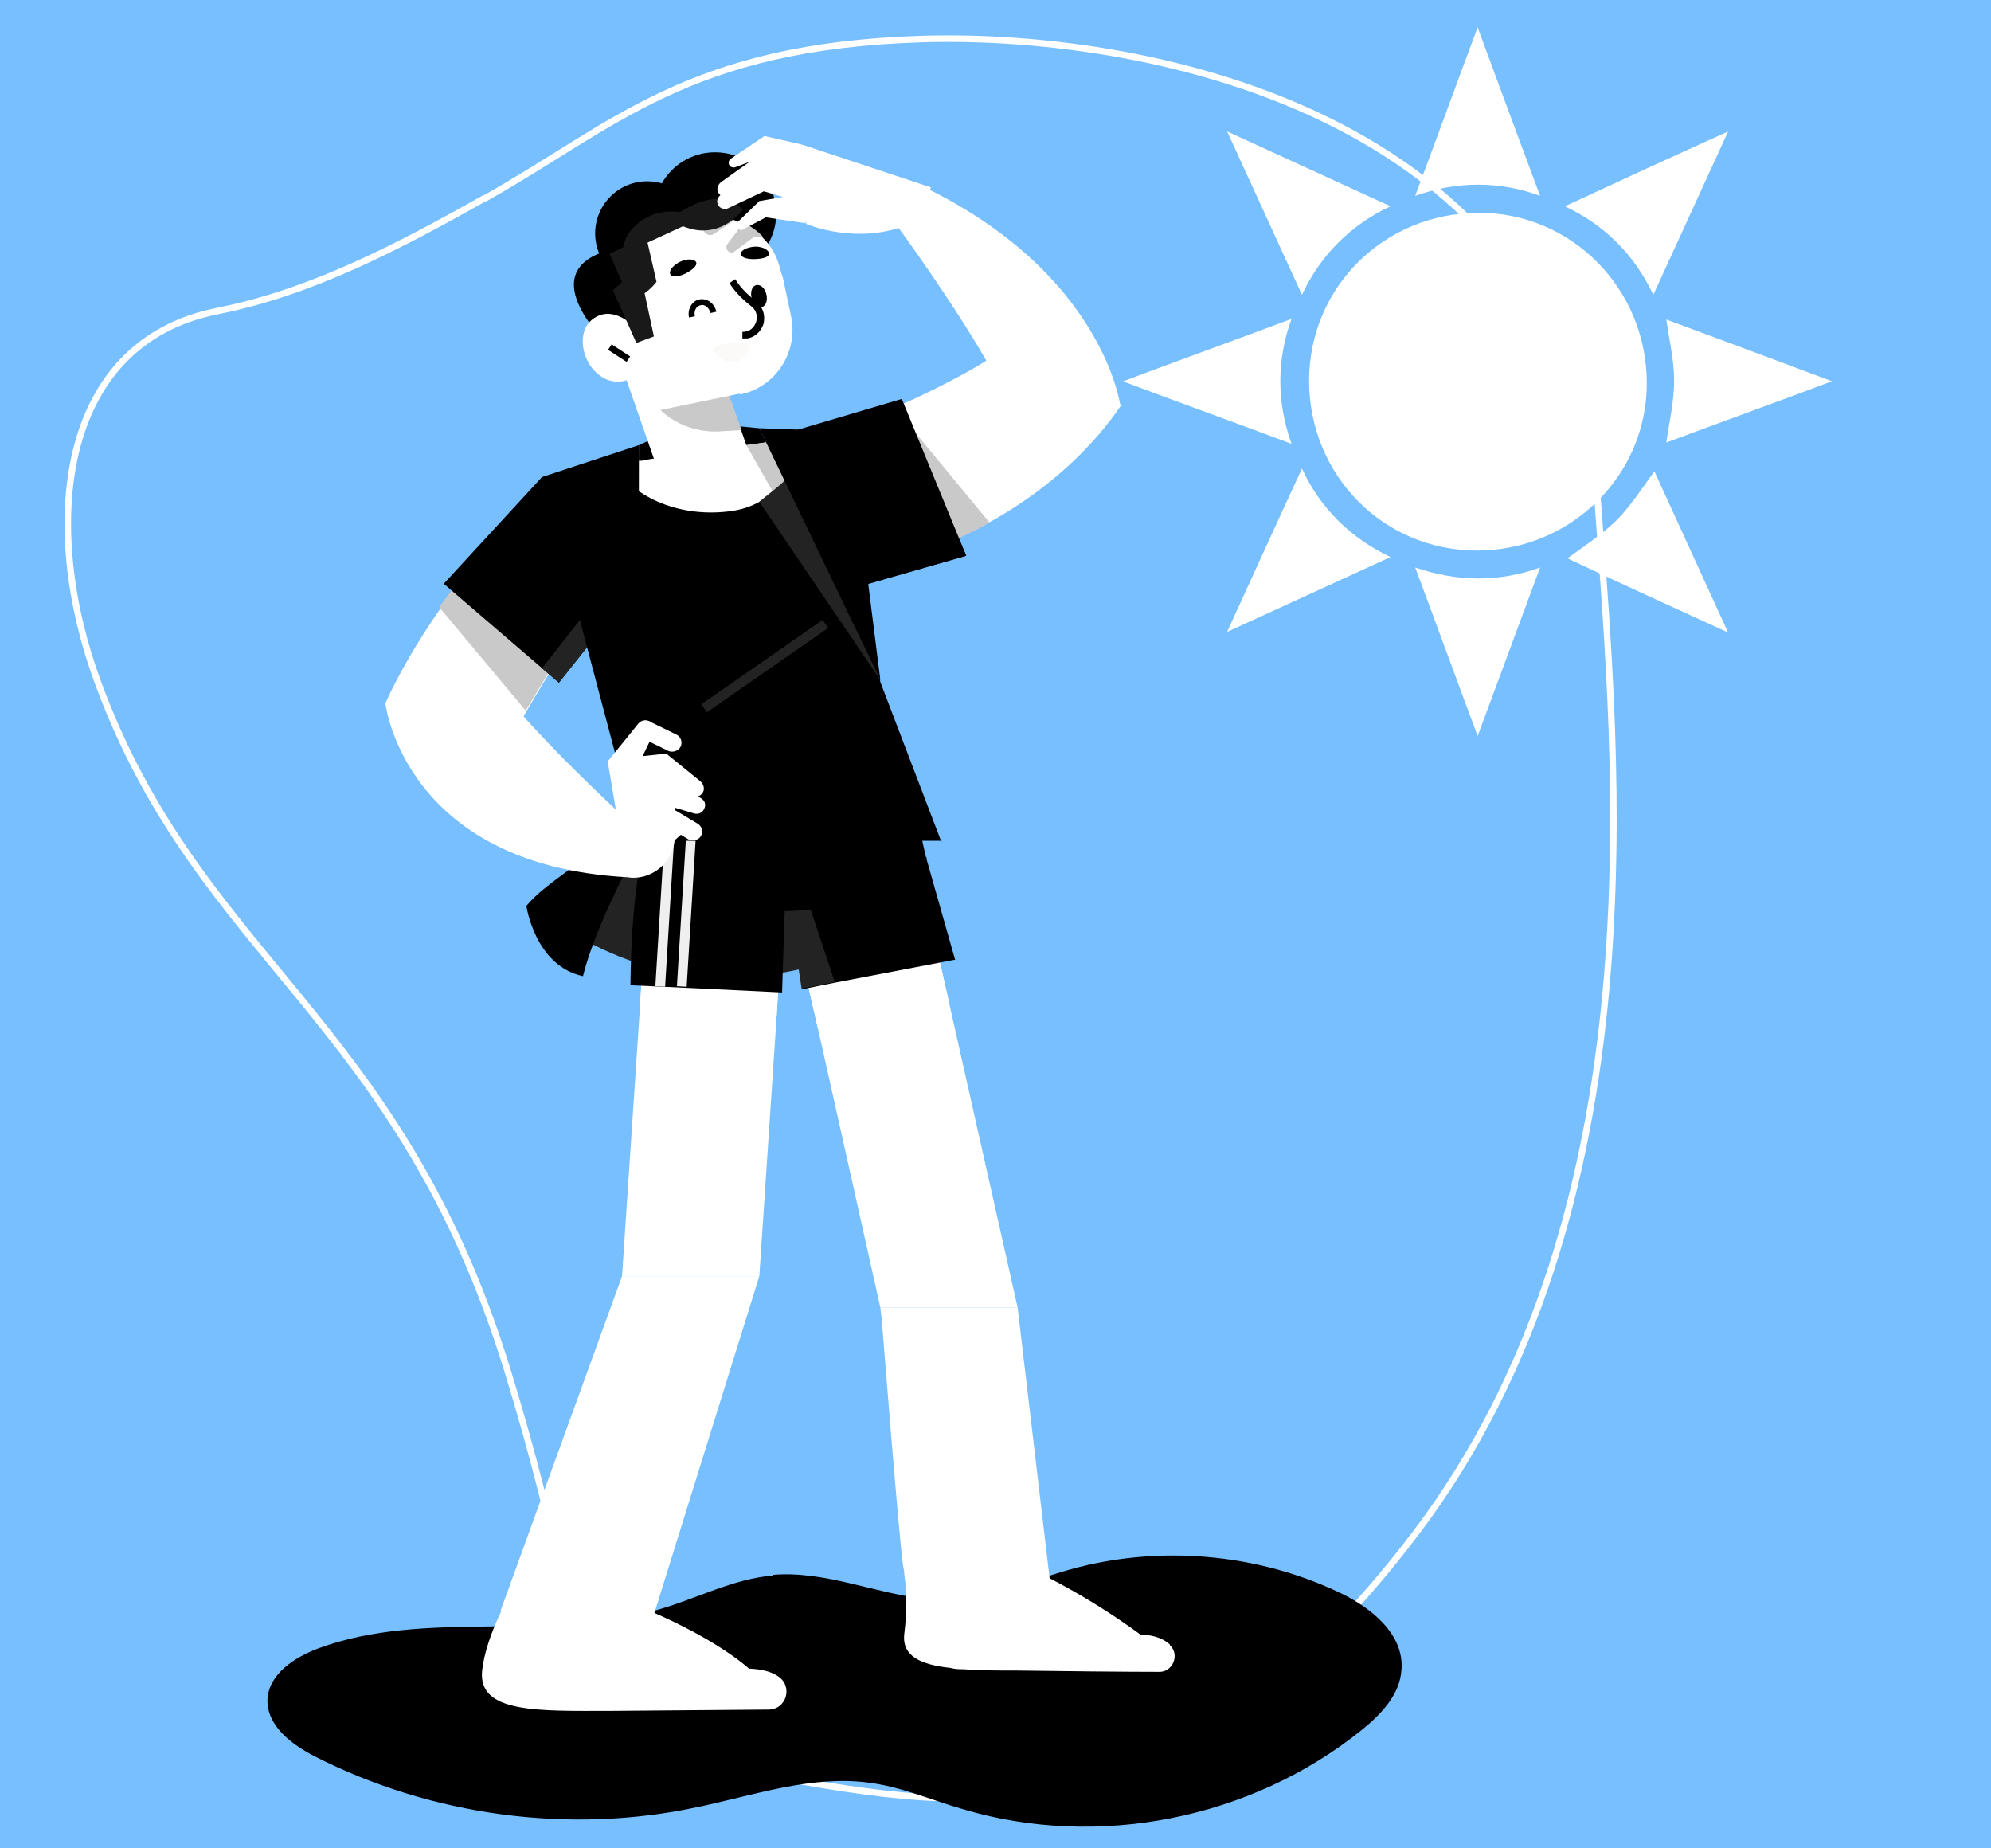 <?xml version="1.0" encoding="UTF-8"?>
<svg id="Layer_1" data-name="Layer 1" xmlns="http://www.w3.org/2000/svg" version="1.1" viewBox="0 0 306 284">
  <defs>
    <style>
      .cls-1 {
        fill: #78bfff;
      }

      .cls-1, .cls-2, .cls-3, .cls-4, .cls-5, .cls-6, .cls-7, .cls-8 {
        stroke-width: 0px;
      }

      .cls-2 {
        fill: #000;
      }

      .cls-9 {
        fill: none;
        stroke: #fff;
        stroke-miterlimit: 10;
      }

      .cls-3 {
        fill: #efefef;
      }

      .cls-4 {
        fill: #232323;
      }

      .cls-5 {
        fill: #fff;
      }

      .cls-6 {
        fill: #fbfaf9;
      }

      .cls-7 {
        fill: #191919;
      }

      .cls-8 {
        fill: #c9c9c9;
      }
    </style>
  </defs>
  <rect class="cls-1" x="-.1" width="306.1" height="284"/>
  <path class="cls-9" d="M74.4,30.5c-13,7.3-26.4,14.4-41,17.3-24.6,4.9-27.2,33.3-18.3,57.2,15.7,42.5,46.2,51.3,62.9,105.6,16.7,54.3,5,55.9,36.7,61.6s64.9,13.4,102.8-36.5c37.9-49.9,30.8-119.5,28.2-156.8C241.5,18.3,177.7,4.9,141.7,6s-47.4,13.4-67.2,24.5Z"/>
  <path class="cls-2" d="M118.8,242.1c-6.1.5-11.6,3.5-17.5,5.2-16.9,5.1-35.9-.1-52.4,6-3.7,1.4-7.7,4-7.8,8,0,4,3.8,6.8,7.3,8.6,17.9,9.1,39,12,58.7,7.8,8.7-1.8,17.4-4.9,26.2-3.8,5.1.6,9.8,2.7,14.7,4.1,20.7,6.2,44.3,1.5,61.2-12.1,3-2.4,6-5.5,6.2-9.4.4-5.5-4.9-9.7-10-12-11.8-5.5-25.6-6.9-38.3-4-8.5,1.9-15.7,6.2-24.7,5.2-7.9-.8-15.6-4.4-23.7-3.7Z"/>
  <path class="cls-4" d="M82.2,139.3c27.7,22.3,56.5,3.4,56.5,3.4l-11.3-28.3-24.8,8.9-20.5,16.1Z"/>
  <polygon class="cls-2" points="98.2 68.4 106 64.8 116.7 65.8 121 74.6 98.1 79.1 98.2 68.4"/>
  <circle class="cls-2" cx="109.9" cy="32.8" r="9.4"/>
  <circle class="cls-2" cx="99.5" cy="35.8" r="8" transform="translate(3.8 80.9) rotate(-45)"/>
  <path class="cls-2" d="M96.9,120.3c-2.3,11.1-11.2,13.2-16,18.9,0,0,1.3,9.2,8.7,10.8,2.3-9.4,10.9-24.3,10.9-24.3l-3.6-5.4Z"/>
  <path class="cls-5" d="M100.4,72.1l-7.8,17.9s-3.1,5-6.4,10.5c-2.2,3.6-4.5,7.4-6.1,10.2-.3.5-.5.9-.7,1.3l-20.1-4.1c1.9-4.2,4.9-9.4,8.4-14.4,2-2.8,4.2-5.6,6.4-8.2,1.3-1.5,2.6-2.9,3.9-4.2,6.9-6.8,13.7-8.9,22.5-8.9Z"/>
  <path class="cls-8" d="M86.1,100.4c-2.2,3.6-3.6,6-5.3,8.8l-13.3-15.9h0c2-2.8,4.2-5.6,6.4-8.2l12.2,15.3Z"/>
  <path class="cls-5" d="M172.3,62.3c-4.3,6.3-10,11.5-16.3,15.6-4.3,2.8-9,5.1-13.7,6.7-3.9,1.4-7.9,2.3-11.8,2.8l-4.8-19.6s2.2-.9,5.4-2.3c2.7-1.2,6.1-2.7,9.6-4.3h0c6.6-3.1,13.4-6.8,15.7-9.6l15.9,10.6Z"/>
  <path class="cls-8" d="M152.1,80.3c-3.2,1.8-6.5,3.3-9.8,4.4l-11.2-19.1c1.9-.8,4.2-1.8,6.5-2.9l.2.3,14.2,17.2Z"/>
  <path class="cls-5" d="M79.6,109.1c7.7,8.8,18.1,18.1,18.1,18.1l-1.3,7.6c-34.5-1.9-37.2-26.9-37.2-26.9l20.4,1.2Z"/>
  <polygon class="cls-5" points="156.4 200.9 135.3 200.9 125.7 158 121.8 141 121.1 137.8 142.2 137.8 145.8 153.8 156.4 200.9"/>
  <polygon class="cls-5" points="145.8 153.8 125.7 158 121.8 141 142 137.8 142.2 137.8 145.8 153.8"/>
  <polygon class="cls-5" points="156.4 200.9 135.3 200.9 140.7 246.6 161.8 246.6 156.4 200.9"/>
  <path class="cls-5" d="M179.8,252.8c1.6,1.5.4,4.2-1.7,4.1-4.9,0-14.8-.1-21.8-.2-2.9,0-5.7,0-8.2-.2-.7,0-1.3,0-2-.2-4.6-.5-7.6-1.8-7.1-5.4.4-3.3.4-6.3,0-8.8,0-.5-.1-1-.2-1.5-.6-3.8-3.3-38.1-3.3-38.1l22.3,26.5-2.7,10.6c11.2,4.7,20.2,11.6,20.2,11.6,2.2,0,3.6.7,4.5,1.5Z"/>
  <polygon class="cls-5" points="120.9 132.3 120.3 141.2 119.2 158.6 116.7 196.1 95.6 196.1 98.3 155.6 99 144.6 99.8 132.3 120.9 132.3"/>
  <polygon class="cls-5" points="99 144.6 120.3 141.2 119.2 158.6 98.3 155.6 99 144.6"/>
  <polygon class="cls-5" points="116.7 196.1 95.6 196.1 76.9 247.6 100 249.7 116.7 196.1"/>
  <path class="cls-5" d="M88.3,230.4s-13,15.5-14.2,26.3c-.7,6.6,8.7,6.2,19.6,6.2l24.4-.2c2.8,0,3.8-3.6,1.5-5.1-1-.7-2.4-1.1-4.5-1.2,0,0-5.3-5-18-10,0,0-1.2-14.8,4.1-24.1l-12.9,8.1Z"/>
  <polygon class="cls-2" points="144 139.5 121.4 140 120.5 140 102 140.5 99 140.6 99.3 129.2 99.5 122.6 140.2 122.6 142.2 131.6 142.3 131.9 144 139.5"/>
  <path class="cls-2" d="M146.6,147.5l-18.3,3.5-5,1-1.8-11.9-.7-4.9-.2,4.9-.4,12.4-18.7-.9-4.5-.2s0-15.7,2.5-22.1l42.9,2.4v.3c0,0,4.4,15.5,4.4,15.5Z"/>
  <path class="cls-2" d="M142.3,131.9h0l-39.8,1.6-.4,7-.7,11-4.5-.2s0-15.7,2.5-22.1l.2-6.5h40.7l2,9v.3Z"/>
  <rect class="cls-3" x="89.8" y="138.5" width="24.6" height="1.5" transform="translate(-43 232.7) rotate(-86.5)"/>
  <rect class="cls-3" x="93.3" y="138.6" width="24.6" height="1.5" transform="translate(-40 236.2) rotate(-86.5)"/>
  <polygon class="cls-5" points="115.9 71.8 101.2 72.5 94.2 52.4 108.9 51.8 109.4 53.4 113.9 66.1 115.9 71.8"/>
  <path class="cls-8" d="M113.9,66.1l-3.6.2c-4.6.2-9.4-2.5-10.6-6.1l-2.2-6.2,12-.5,4.5,12.7Z"/>
  <path class="cls-5" d="M113.6,60.5l-15,3.1-3.2-15.6c-.1-.6-.2-1.2-.2-1.8,0-1.2,0-2.4.3-3.5.4-1.9,1.3-3.7,2.5-5.2,1.6-2,3.9-3.2,6.4-4.2.6-.2,1.9-.4,3.5-.4,1.5,0,3.4.3,5.1,1,.5.2.9.4,1.4.6,1,.5,2,1.2,2.9,2.1,1.2,1.2,2.1,2.7,2.6,4.7.1.6.4,1.1.5,1.7l1.2,5.7c1.1,5.4-2.4,10.8-7.8,11.9Z"/>
  <path class="cls-8" d="M112.9,33.8l-3.1,2.1c-.4.3-.9.3-1.3,0-.5-.4-.7-1.1-.3-1.7h.1c-.1-.2-.2-.3-.3-.4-.2-.3-.3-.6-.2-.9,1.5,0,3.4.3,5.1,1Z"/>
  <path class="cls-8" d="M117.1,36.4h-1.2s-3.1,2.3-3.1,2.3c-.2.2-.5.2-.7,0h0c-.5-.2-.6-.8-.3-1.2l2.5-3.3c1,.5,2,1.2,2.9,2.1Z"/>
  <path class="cls-2" d="M117.8,45.3c.2.9-.1,1.8-.8,1.9-.6.1-1.3-.5-1.5-1.5-.2-.9.1-1.8.8-1.9.6-.1,1.3.5,1.5,1.5Z"/>
  <path class="cls-2" d="M97.4,52.4c5.8-2.4-2.3-14.2-2.3-14.2,0,0-14,1.3-2.1,14.4l4.4-.3Z"/>
  <path class="cls-5" d="M99.8,52.5c-4.2-5-7-4.9-8.9-3.3-2.4,2-1.5,7.2,2.1,9,3.1,1.5,6.8-1,6.8-4.4v-1.3Z"/>
  <path class="cls-2" d="M114.8,52c-.2,0-.5,0-.7,0v-1c1.2,0,1.8-.7,2.1-1.5.2-.7.2-1.7-.7-2.4-1.1-.9-2.3-1.9-3.4-3.6l.9-.6c1,1.6,2.1,2.5,3.2,3.4,1.1.9,1.5,2.3,1.1,3.6-.4,1.1-1.3,1.9-2.4,2.1Z"/>
  <rect class="cls-2" x="94.6" y="52.5" width="1" height="3.4" transform="translate(-2.1 104.5) rotate(-57)"/>
  <path class="cls-2" d="M116.3,39.8c-2.9.2-3.2-1.3-1-1.8,2.4-.6,4.6,1.6,1,1.8Z"/>
  <path class="cls-2" d="M105.6,41.9c-2.6,1.4-3.5,0-1.7-1.3,2-1.5,4.9-.5,1.7,1.3Z"/>
  <path class="cls-7" d="M96.7,46c2.5-.3,4.2-2.7,4.2-2.7l-1.6-7-5.6,2.7,3,6.9Z"/>
  <path class="cls-2" d="M105.9,48.8c-.3-1.3.5-2.6,1.6-2.8,1.2-.2,2.3.6,2.6,1.9l-.9.2c-.2-.8-.9-1.4-1.5-1.2-.7.1-1.1.9-.9,1.7l-.9.2Z"/>
  <path class="cls-6" d="M110.4,53.1c.8-.3,2.2-.5,4.1-.5.5,0,.9.6.6,1.1-1.9,3.4-4,1.8-5.1.6-.4-.4-.2-1,.3-1.2Z"/>
  <polygon class="cls-7" points="98.2 41 100.5 51.7 97.8 52.7 94.2 44.6 98.2 41"/>
  <path class="cls-7" d="M95.8,39l11.7-5.4c-6.6-3.4-12.3,1.8-11.7,5.4Z"/>
  <path class="cls-7" d="M103,33.7c6.9,4.6,11.2-1.5,11.2-1.5-4.4-4.4-11.2,1.5-11.2,1.5Z"/>
  <path class="cls-2" d="M144.7,129.2h-46.5l-10.2-45.3c0,0,0-.1,0-.2-.3-3.6,1-7,3.4-9.4,1-1,2.1-1.8,3.3-2.3,1-.5,2.1-.8,3.3-1h.9c0-.1,0-.1,0-.1l19.3-2.8c.9-.1,1.8-.2,2.7,0,.8,0,1.6.2,2.4.5.6.2,1.1.4,1.6.6.3.1.6.3.9.4,2.4,1.4,4.4,3.6,5.3,6.4.3.7.4,1.5.5,2.2l1.1,7.7,1.4,10.3,1.2,8.6,9.4,24.6Z"/>
  <path class="cls-5" d="M123.2,68.3c-.9,4.4-4.6,9.3-10.6,10.2-8,1.2-15.2-2.1-17.9-6.7,1-.5,2.1-.8,3.3-1h.9c0-.1,0-.1,0-.1l19.3-2.8c.9-.1,1.8-.2,2.7,0,.8,0,1.6.2,2.4.5Z"/>
  <polygon class="cls-8" points="114.7 68.4 135.3 104.5 118.5 67.9 114.7 68.4"/>
  <path class="cls-4" d="M135.3,104.5l-18.6-27.4c.8-.7,3.5-2.7,4.1-3.5l14.5,30.9Z"/>
  <polygon class="cls-4" points="128.3 150.9 123.2 151.9 121.4 140 124.6 139.8 128.3 150.9"/>
  <polygon class="cls-2" points="83.3 73.3 68.2 89.7 85.9 104.9 94.4 94.2 83.3 73.3"/>
  <polygon class="cls-4" points="85.9 104.9 94.4 94.2 93 90.3 83.3 102.7 85.9 104.9"/>
  <polygon class="cls-2" points="98.2 68.4 98.1 129.2 83.3 73.3 98.2 68.4"/>
  <g>
    <path class="cls-5" d="M96.4,134.8l-3-17.8,10.3,2.2v9.5c-.1,3.8-3.6,6.7-7.3,6.1h0Z"/>
    <path class="cls-5" d="M94,116.7l8.4-.9,5.3,4.3c.4.4.6,1,.4,1.5h0c-.3.7-1,1-1.7.7l-4.3-1.7-6.1,4.3-2.1-8.2Z"/>
    <path class="cls-5" d="M94.9,121.5l7.1-2.5,5.8,3.7c.5.3.7.9.5,1.4h0c-.2.7-.9,1.1-1.6.9l-4.4-1.3-5.6,4.9-1.8-7.2Z"/>
    <rect class="cls-5" x="101.8" y="125.2" width="2.7" height="5.2" rx="1.4" ry="1.4" transform="translate(75.7 289.8) rotate(-131.5)"/>
    <path class="cls-5" d="M97.7,118.1l-4.3-1.1,4.7-5.8c.5-.6,1.3-.7,2-.2h0c.6.5.7,1.3.2,2l-2.5,5.2Z"/>
    <rect class="cls-5" x="99.8" y="109.3" width="2.8" height="7.4" rx="1.4" ry="1.4" transform="translate(247.2 71.7) rotate(116)"/>
    <rect class="cls-5" x="103.2" y="122.8" width="2.8" height="7.4" rx="1.4" ry="1.4" transform="translate(266.8 101.8) rotate(120.9)"/>
  </g>
  <g>
    <polygon class="cls-2" points="121.7 66.3 138.6 61.3 148.5 85.4 131.8 90.2 121.7 66.3"/>
    <polygon class="cls-2" points="148.5 85.4 147.3 82.6 132.4 85.8 133.4 89.7 148.5 85.4"/>
  </g>
  <polygon class="cls-2" points="116.7 65.8 135.3 104.5 130.5 66.3 116.7 65.8"/>
  <g>
    <g>
      <path class="cls-5" d="M117.4,23.3l-6.6,4.7c-.5.4-.7,1.1-.4,1.6h0c.3.6,1.1.8,1.7.5l7-3.7-1.7-3.2Z"/>
      <path class="cls-5" d="M124.1,24l-6.7-.7-6.8,6.8c-.5.5-.5,1.2,0,1.7h0c.3.3.9.4,1.3.2l5.5-2.6,10.2,3-3.4-8.4Z"/>
      <path class="cls-5" d="M124,29.4l-6.5-5.4-4.5,1.7c-.3.1-.7,0-.9-.3h0c-.2-.3-.1-.8.2-1l5.2-3.5,5.7,1.3.7,7.2Z"/>
      <path class="cls-5" d="M140.1,34.3c-8.2,3.6-16.2.1-16.2.1l-.7-12.2,19.9,6.6-3,5.5Z"/>
    </g>
    <path class="cls-5" d="M124.6,29.5l-7.9,1.4-3.2,3.1c-.4.3-.3.9.1,1.2h0c.2.2.5.2.7,0l3.4-1.8,6.1.9.7-4.9Z"/>
  </g>
  <path class="cls-5" d="M152.5,57c-5.7-10.2-14.7-22.4-14.7-22.4l3.5-6.2c28.3,13.4,30.9,34,30.9,34l-19.8-5.4Z"/>
  <rect class="cls-4" x="106.2" y="101.6" width="22.7" height="1.5" transform="translate(-37.4 85.4) rotate(-34.8)"/>
  <g>
    <path class="cls-5" d="M201.2,58.5c0-14.4,11.6-25.8,26.1-25.8,14.3,0,25.8,11.7,25.8,26.2,0,14.2-11.7,25.7-26.1,25.7-14.4,0-25.8-11.6-25.8-26.1Z"/>
    <path class="cls-5" d="M188.6,97.1c3.7-8.1,7.6-16.7,11.5-25.1,2.8,6.1,7.5,10.7,13.6,13.6-8.5,3.9-17,7.8-25.1,11.5Z"/>
    <path class="cls-5" d="M188.6,20.2c8.1,3.7,16.6,7.6,25.1,11.5-6,2.8-10.7,7.4-13.6,13.6-3.9-8.5-7.8-17-11.5-25.1Z"/>
    <path class="cls-5" d="M254.3,72.5c3.7,8.1,7.6,16.6,11.3,24.7-8.1-3.7-16.6-7.6-24.7-11.4,2.3-1.7,5.1-3.5,7.5-5.8,2.3-2.3,4.1-5.2,5.9-7.6Z"/>
    <path class="cls-5" d="M172.6,58.6c8.2-3.1,17.1-6.3,25.9-9.6-2.3,6.3-2.3,12.8,0,19.2-8.8-3.3-17.7-6.5-25.9-9.6Z"/>
    <path class="cls-5" d="M254.1,45.3c-2.9-6.2-7.6-10.8-13.6-13.6,8.4-3.9,16.9-7.8,25.1-11.5-3.7,8.1-7.6,16.6-11.5,25.1Z"/>
    <path class="cls-5" d="M217.5,87.2c6.4,2.2,12.9,2.3,19.2,0-3.2,8.7-6.5,17.5-9.6,25.9-3.1-8.3-6.3-17.1-9.6-25.9Z"/>
    <path class="cls-5" d="M217.5,30.1c3.3-8.8,6.5-17.6,9.6-25.9,3.1,8.4,6.3,17.1,9.6,25.9-6.2-2.3-12.8-2.3-19.2,0Z"/>
    <path class="cls-5" d="M281.5,58.6c-8.2,3.1-17.1,6.3-25.4,9.4.4-2.9,1.2-6.2,1.2-9.5,0-3.2-.8-6.5-1.2-9.4,8.4,3.1,17.2,6.4,25.5,9.5Z"/>
  </g>
</svg>